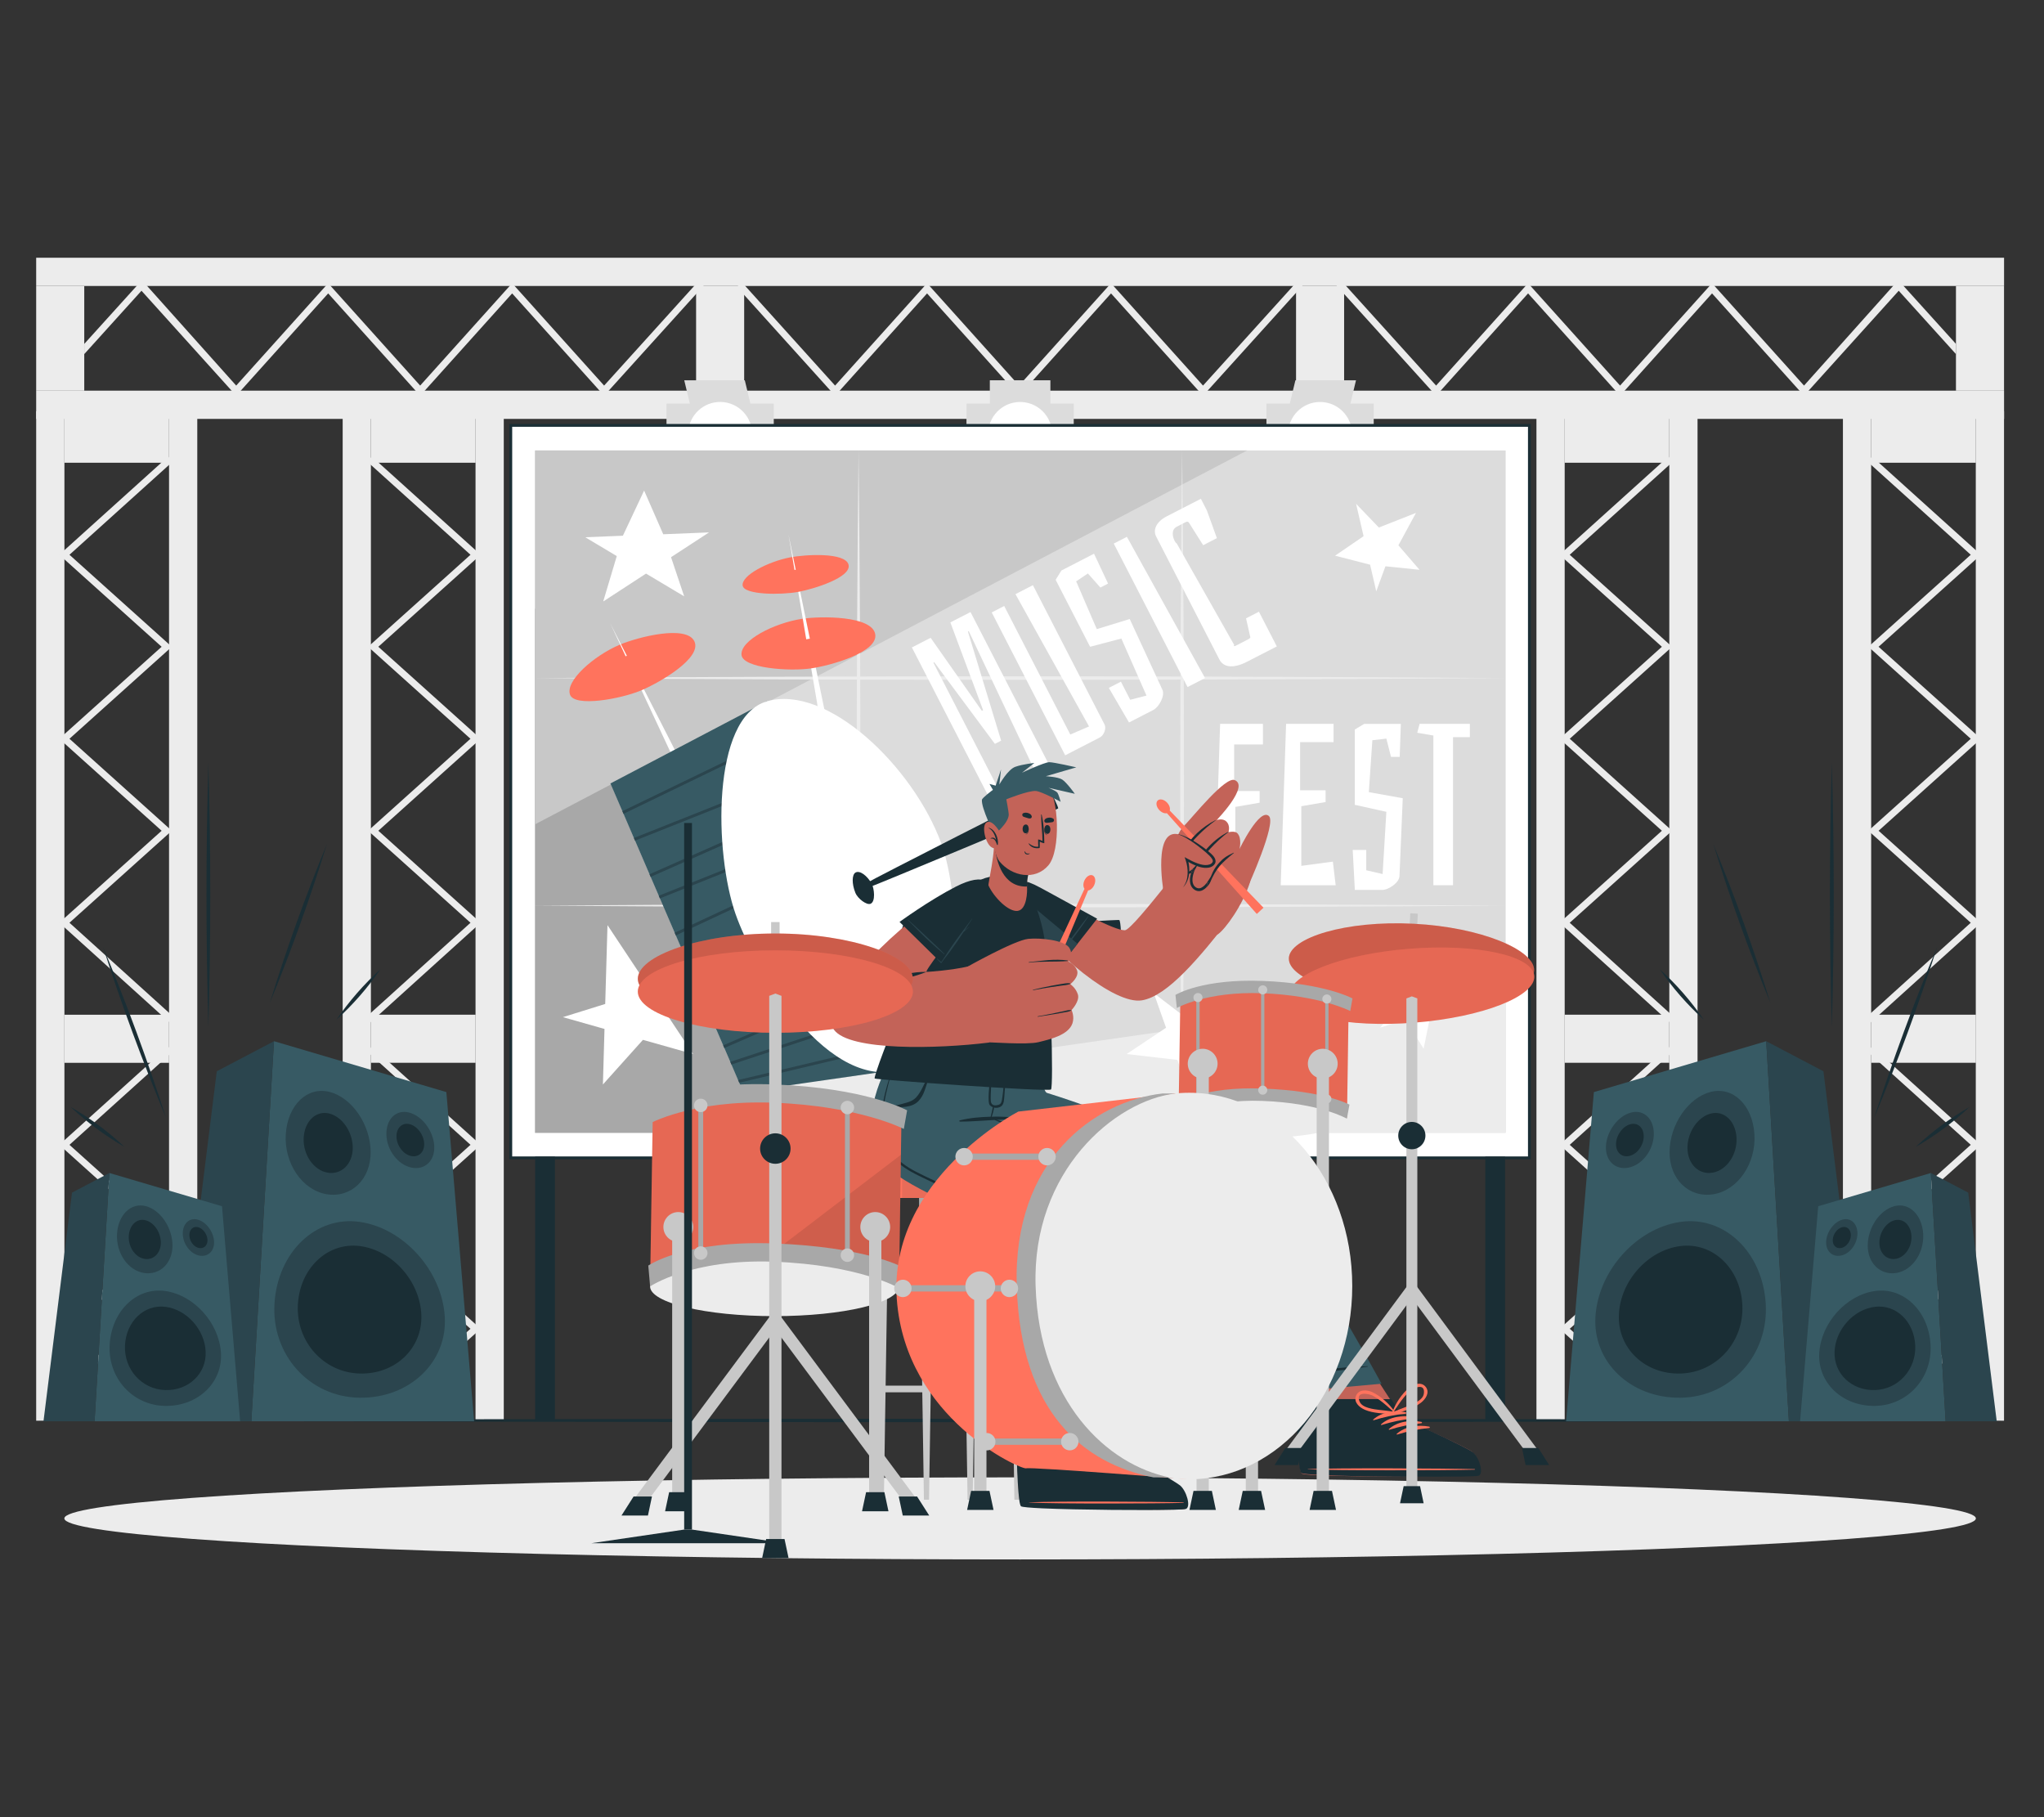 <?xml version="1.0" encoding="UTF-8"?>
<svg id="Layer_2" data-name="Layer 2" xmlns="http://www.w3.org/2000/svg" viewBox="0 0 540 480">
  <rect x="0" y="0" width="540" height="480" fill="#333333" stroke="none"/>
  <defs>
    <style>
      .cls-1 {
        fill: #dcdcdc;
      }

      .cls-1, .cls-2, .cls-3, .cls-4, .cls-5, .cls-6, .cls-7, .cls-8, .cls-9, .cls-10, .cls-11, .cls-12, .cls-13, .cls-14, .cls-15 {
        stroke-width: 0px;
      }

      .cls-2 {
        fill: #ff735d;
      }

      .cls-3 {
        fill: #c8c8c8;
      }

      .cls-4 {
        fill: #375a64;
      }

      .cls-5 {
        fill: #ececec;
      }

      .cls-6 {
        fill: #2b454e;
      }

      .cls-7, .cls-11 {
        fill: none;
      }

      .cls-8 {
        opacity: .2;
      }

      .cls-9, .cls-12 {
        fill: #1a2e35;
      }

      .cls-10, .cls-16 {
        fill: #fff;
      }

      .cls-11 {
        stroke: #ffa89e;
        stroke-linecap: round;
        stroke-linejoin: round;
      }

      .cls-12, .cls-15 {
        opacity: .1;
      }

      .cls-16 {
        stroke: #1a2e35;
        stroke-miterlimit: 10;
        stroke-width: .75px;
      }

      .cls-13 {
        fill: #a8a8a8;
      }

      .cls-14 {
        fill: #c36358;
      }
    </style>
  </defs>
  <g id="Layer_2-2" data-name="Layer 2">
    <g>
      <rect class="cls-7" width="540" height="480"/>
      <g>
        <g>
          <g>
            <rect class="cls-5" x="9.56" y="103.19" width="519.89" height="7.46"/>
            <rect class="cls-5" x="9.56" y="68.08" width="519.89" height="7.46"/>
            <g>
              <rect class="cls-5" x="9.56" y="75.55" width="12.7" height="27.65"/>
              <rect class="cls-5" x="183.9" y="75.55" width="12.7" height="27.65"/>
              <rect class="cls-5" x="342.4" y="75.55" width="12.7" height="27.65"/>
              <rect class="cls-5" x="516.74" y="75.55" width="12.7" height="27.65"/>
              <polygon class="cls-5" points="186.11 75.21 159.6 104.53 135.3 77.5 111 104.54 86.7 77.5 62.4 104.53 37.38 76.8 22.26 93.53 22.26 90.84 37.49 74 62.4 101.85 86.7 74.81 111 101.85 135.3 74.81 159.6 101.85 184.78 74 186.11 75.21"/>
              <polygon class="cls-5" points="352.89 75.21 379.4 104.53 403.7 77.5 428 104.54 452.3 77.5 476.6 104.53 501.62 76.8 516.74 93.53 516.74 90.84 501.51 74 476.6 101.85 452.3 74.81 428 101.85 403.7 74.81 379.4 101.85 354.22 74 352.89 75.21"/>
              <polygon class="cls-5" points="269.22 104.54 244.92 77.5 220.62 104.54 194.67 75.77 196.01 74.57 220.62 101.85 244.92 74.81 269.22 101.85 293.52 74.81 317.82 101.85 343 74.01 344.33 75.21 317.82 104.54 293.52 77.5 269.22 104.54"/>
            </g>
          </g>
          <g>
            <rect class="cls-5" x="9.56" y="108.63" width="7.46" height="266.65"/>
            <rect class="cls-5" x="44.66" y="108.63" width="7.46" height="266.65"/>
            <g>
              <g>
                <rect class="cls-5" x="24.48" y="102.06" width="12.7" height="27.65" transform="translate(146.72 85.05) rotate(90)"/>
                <rect class="cls-5" x="24.48" y="260.56" width="12.7" height="27.65" transform="translate(305.22 243.56) rotate(90)"/>
              </g>
              <polygon class="cls-5" points="15.66 195.14 42.7 170.84 15.67 146.54 44.43 120.59 45.64 121.92 18.35 146.54 45.39 170.84 18.35 195.14 45.39 219.44 18.35 243.74 46.2 268.92 44.99 270.25 15.67 243.74 42.7 219.44 15.66 195.14"/>
              <polygon class="cls-5" points="45.39 326.7 18.36 350.99 45.38 375.28 42.68 375.28 15.67 350.99 42.7 326.7 15.67 302.4 39.67 280.74 44.43 276.45 44.66 276.69 45.64 277.78 44.66 278.66 42.35 280.74 18.35 302.4 45.39 326.7"/>
            </g>
          </g>
          <g>
            <rect class="cls-5" x="125.63" y="108.63" width="7.46" height="266.65"/>
            <rect class="cls-5" x="90.53" y="108.63" width="7.46" height="266.65"/>
            <g>
              <g>
                <rect class="cls-5" x="105.46" y="102.06" width="12.7" height="27.65" transform="translate(227.7 4.07) rotate(90)"/>
                <rect class="cls-5" x="105.46" y="260.56" width="12.7" height="27.65" transform="translate(386.2 162.57) rotate(90)"/>
              </g>
              <polygon class="cls-5" points="126.98 195.14 99.95 170.84 126.98 146.54 98.22 120.59 97.01 121.92 124.3 146.54 97.26 170.84 124.29 195.14 97.26 219.44 124.3 243.74 96.45 268.92 97.66 270.25 126.98 243.74 99.95 219.44 126.98 195.14"/>
              <polygon class="cls-5" points="97.26 326.7 124.29 350.99 97.27 375.28 99.96 375.28 126.98 350.99 99.95 326.7 126.98 302.4 102.97 280.74 98.21 276.45 97.99 276.69 97.01 277.78 97.99 278.66 100.3 280.74 124.3 302.4 97.26 326.7"/>
            </g>
          </g>
          <g>
            <rect class="cls-5" x="405.91" y="108.63" width="7.46" height="266.65"/>
            <rect class="cls-5" x="441.01" y="108.63" width="7.46" height="266.65"/>
            <g>
              <g>
                <rect class="cls-5" x="420.83" y="102.06" width="12.7" height="27.65" transform="translate(543.07 -311.3) rotate(90)"/>
                <rect class="cls-5" x="420.83" y="260.56" width="12.7" height="27.65" transform="translate(701.57 -152.8) rotate(90)"/>
              </g>
              <polygon class="cls-5" points="412.02 195.14 439.05 170.84 412.02 146.54 440.78 120.59 441.99 121.92 414.7 146.54 441.74 170.84 414.71 195.14 441.74 219.44 414.7 243.74 442.55 268.92 441.34 270.25 412.02 243.74 439.05 219.44 412.02 195.14"/>
              <polygon class="cls-5" points="441.74 326.7 414.71 350.99 441.73 375.28 439.04 375.28 412.02 350.99 439.05 326.7 412.02 302.4 436.03 280.74 440.79 276.45 441.01 276.69 441.99 277.78 441.01 278.66 438.7 280.74 414.7 302.4 441.74 326.7"/>
            </g>
          </g>
          <g>
            <rect class="cls-5" x="521.98" y="108.63" width="7.46" height="266.65"/>
            <rect class="cls-5" x="486.88" y="108.63" width="7.46" height="266.65"/>
            <g>
              <g>
                <rect class="cls-5" x="501.81" y="102.06" width="12.7" height="27.65" transform="translate(624.05 -392.28) rotate(90)"/>
                <rect class="cls-5" x="501.81" y="260.56" width="12.7" height="27.65" transform="translate(782.56 -233.78) rotate(90)"/>
              </g>
              <polygon class="cls-5" points="523.34 195.14 496.3 170.84 523.33 146.54 494.57 120.59 493.36 121.92 520.65 146.54 493.61 170.84 520.65 195.14 493.61 219.44 520.65 243.74 492.8 268.92 494.01 270.25 523.33 243.74 496.3 219.44 523.34 195.14"/>
              <polygon class="cls-5" points="493.61 326.7 520.64 350.99 493.62 375.28 496.32 375.28 523.33 350.99 496.3 326.7 523.33 302.4 499.33 280.74 494.57 276.45 494.34 276.69 493.36 277.78 494.34 278.66 496.65 280.74 520.65 302.4 493.61 326.7"/>
            </g>
          </g>
          <g>
            <polygon class="cls-1" points="277.5 128.79 261.5 128.79 261.5 122.62 261.5 106.62 261.5 100.45 277.5 100.45 277.5 106.62 277.5 122.62 277.5 128.79"/>
            <rect class="cls-1" x="261.5" y="100.45" width="16" height="28.34" transform="translate(384.12 -154.88) rotate(90)"/>
            <circle class="cls-10" cx="269.5" cy="114.62" r="8.44" transform="translate(110.86 360.79) rotate(-80.24)"/>
          </g>
          <g>
            <polygon class="cls-1" points="196.77 128.79 180.77 128.79 182.25 122.62 182.25 106.62 180.77 100.45 196.77 100.45 198.25 106.62 198.25 122.62 196.77 128.79"/>
            <rect class="cls-1" x="182.25" y="100.45" width="16" height="28.34" transform="translate(304.87 -75.63) rotate(90)"/>
            <circle class="cls-10" cx="190.25" cy="114.62" r="8.44" transform="translate(35.16 273.61) rotate(-76.78)"/>
          </g>
          <g>
            <polygon class="cls-1" points="342.23 128.79 358.24 128.79 356.76 122.62 356.76 106.62 358.24 100.45 342.23 100.45 340.75 106.62 340.75 122.62 342.23 128.79"/>
            <rect class="cls-1" x="340.75" y="100.45" width="16" height="28.34" transform="translate(463.37 -234.13) rotate(90)"/>
            <path class="cls-10" d="m340.31,114.62c0,4.66,3.78,8.44,8.44,8.44s8.44-3.78,8.44-8.44-3.78-8.44-8.44-8.44-8.44,3.78-8.44,8.44Z"/>
          </g>
        </g>
        <ellipse class="cls-5" cx="269.5" cy="401.08" rx="252.5" ry="10.84"/>
        <path class="cls-9" d="m7,375.21c168.17-.61,356.83-.62,525,0-168.17.62-356.83.61-525,0h0Z"/>
        <g>
          <polygon class="cls-4" points="125.26 375.42 66.4 375.42 72.39 275.03 117.92 288.47 125.26 375.42"/>
          <g>
            <path class="cls-6" d="m117.5,347.68c.8,12.08-9.29,21.72-22.54,21.52-13.25-.2-23.3-11.36-22.44-24.92.86-13.56,10.95-23.2,22.54-21.52,11.59,1.68,21.63,12.84,22.44,24.92Z"/>
            <path class="cls-9" d="m111.31,347.21c.42,8.91-6.9,15.9-16.35,15.6s-16.73-8.38-16.27-18.07c.46-9.69,7.78-16.67,16.35-15.6,8.57,1.07,15.85,9.16,16.27,18.07Z"/>
          </g>
          <g>
            <path class="cls-6" d="m97.92,304.29c.05,7.22-5.15,12.21-11.6,11.16-6.46-1.06-11.3-8.16-10.82-15.86.49-7.7,5.68-12.69,11.6-11.16,5.92,1.54,10.77,8.64,10.82,15.86Z"/>
            <path class="cls-9" d="m93.19,303.29c-.04,4.23-3.04,7.12-6.71,6.45-3.67-.67-6.47-4.78-6.25-9.17.22-4.39,3.22-7.28,6.71-6.45,3.49.83,6.29,4.93,6.25,9.17Z"/>
          </g>
          <g>
            <path class="cls-6" d="m114.72,302.6c.26,3.94-2.42,6.54-6,5.82-3.58-.73-6.55-4.63-6.64-8.73-.09-4.1,2.6-6.7,6-5.82,3.4.88,6.38,4.79,6.64,8.73Z"/>
            <path class="cls-9" d="m112.06,301.99c.13,2.3-1.42,3.8-3.47,3.36-2.05-.44-3.77-2.7-3.84-5.05-.07-2.35,1.48-3.85,3.47-3.36,1.99.49,3.71,2.75,3.84,5.05Z"/>
          </g>
          <polygon class="cls-6" points="72.39 275.03 66.4 375.42 45.75 375.42 57.27 282.97 72.39 275.03"/>
        </g>
        <g>
          <polygon class="cls-4" points="63.44 375.42 24.99 375.42 28.9 309.84 58.65 318.62 63.44 375.42"/>
          <g>
            <path class="cls-6" d="m58.37,357.3c.52,7.89-6.07,14.19-14.73,14.06-8.66-.13-15.22-7.42-14.66-16.28.56-8.86,7.16-15.16,14.73-14.06,7.57,1.1,14.13,8.39,14.66,16.28Z"/>
            <path class="cls-9" d="m54.33,356.99c.27,5.82-4.51,10.38-10.68,10.19-6.17-.19-10.93-5.47-10.63-11.8.3-6.33,5.08-10.89,10.68-10.19,5.6.7,10.36,5.98,10.63,11.8Z"/>
          </g>
          <g>
            <path class="cls-6" d="m45.57,328.95c.03,4.72-3.36,7.98-7.58,7.29-4.22-.69-7.38-5.33-7.07-10.36.32-5.03,3.71-8.29,7.58-7.29,3.87,1,7.03,5.64,7.07,10.36Z"/>
            <path class="cls-9" d="m42.49,328.3c-.02,2.77-1.99,4.65-4.38,4.21-2.4-.44-4.23-3.12-4.09-5.99.14-2.87,2.1-4.76,4.38-4.21,2.28.54,4.11,3.22,4.09,5.99Z"/>
          </g>
          <g>
            <path class="cls-6" d="m56.55,327.85c.17,2.57-1.58,4.27-3.92,3.8-2.34-.47-4.28-3.03-4.34-5.7-.06-2.68,1.7-4.38,3.92-3.8,2.22.58,4.16,3.13,4.34,5.7Z"/>
            <path class="cls-9" d="m54.81,327.45c.09,1.5-.93,2.48-2.27,2.2s-2.46-1.76-2.51-3.3c-.05-1.53.97-2.52,2.27-2.2s2.42,1.8,2.51,3.3Z"/>
          </g>
          <polygon class="cls-6" points="28.9 309.84 24.99 375.42 11.49 375.42 19.02 315.03 28.9 309.84"/>
        </g>
        <g>
          <polygon class="cls-4" points="413.74 375.42 472.6 375.42 466.61 275.03 421.08 288.47 413.74 375.42"/>
          <g>
            <path class="cls-6" d="m421.5,347.68c-.8,12.08,9.29,21.72,22.54,21.52,13.25-.2,23.3-11.36,22.44-24.92-.86-13.56-10.95-23.2-22.54-21.52-11.59,1.68-21.63,12.84-22.44,24.92Z"/>
            <path class="cls-9" d="m427.69,347.21c-.42,8.91,6.9,15.9,16.35,15.6s16.73-8.38,16.27-18.07c-.46-9.69-7.78-16.67-16.35-15.6-8.57,1.07-15.85,9.16-16.27,18.07Z"/>
          </g>
          <g>
            <path class="cls-6" d="m441.08,304.29c-.05,7.22,5.15,12.21,11.6,11.16,6.46-1.06,11.3-8.16,10.82-15.86-.49-7.7-5.68-12.69-11.6-11.16-5.92,1.54-10.77,8.64-10.82,15.86Z"/>
            <path class="cls-9" d="m445.81,303.29c.04,4.23,3.04,7.12,6.71,6.45,3.67-.67,6.47-4.78,6.25-9.17-.22-4.39-3.22-7.28-6.71-6.45-3.49.83-6.29,4.93-6.25,9.17Z"/>
          </g>
          <g>
            <path class="cls-6" d="m424.28,302.6c-.26,3.94,2.42,6.54,6,5.82,3.58-.73,6.55-4.63,6.64-8.73.09-4.1-2.6-6.7-6-5.82-3.4.88-6.38,4.79-6.64,8.73Z"/>
            <path class="cls-9" d="m426.94,301.99c-.13,2.3,1.42,3.8,3.47,3.36,2.05-.44,3.77-2.7,3.84-5.05.07-2.35-1.48-3.85-3.47-3.36-1.99.49-3.71,2.75-3.84,5.05Z"/>
          </g>
          <polygon class="cls-6" points="466.61 275.03 472.6 375.42 493.25 375.42 481.73 282.97 466.61 275.03"/>
        </g>
        <g>
          <polygon class="cls-4" points="475.56 375.42 514.01 375.42 510.1 309.84 480.35 318.62 475.56 375.42"/>
          <g>
            <path class="cls-6" d="m480.63,357.3c-.52,7.89,6.07,14.19,14.73,14.06,8.66-.13,15.22-7.42,14.66-16.28-.56-8.86-7.16-15.16-14.73-14.06-7.57,1.1-14.13,8.39-14.66,16.28Z"/>
            <path class="cls-9" d="m484.67,356.99c-.27,5.82,4.51,10.38,10.68,10.19,6.17-.19,10.93-5.47,10.63-11.8-.3-6.33-5.08-10.89-10.68-10.19-5.6.7-10.36,5.98-10.63,11.8Z"/>
          </g>
          <g>
            <path class="cls-6" d="m493.43,328.95c-.03,4.72,3.36,7.98,7.58,7.29,4.22-.69,7.38-5.33,7.07-10.36-.32-5.03-3.71-8.29-7.58-7.29-3.87,1-7.03,5.64-7.07,10.36Z"/>
            <path class="cls-9" d="m496.51,328.3c.02,2.77,1.99,4.65,4.38,4.21,2.4-.44,4.23-3.12,4.09-5.99-.14-2.87-2.1-4.76-4.38-4.21-2.28.54-4.11,3.22-4.09,5.99Z"/>
          </g>
          <g>
            <path class="cls-6" d="m482.45,327.85c-.17,2.57,1.58,4.27,3.92,3.8,2.34-.47,4.28-3.03,4.34-5.7.06-2.68-1.7-4.38-3.92-3.8-2.22.58-4.16,3.13-4.34,5.7Z"/>
            <path class="cls-9" d="m484.19,327.45c-.09,1.5.93,2.48,2.27,2.2,1.34-.29,2.46-1.76,2.51-3.3.05-1.53-.97-2.52-2.27-2.2s-2.42,1.8-2.51,3.3Z"/>
          </g>
          <polygon class="cls-6" points="510.1 309.84 514.01 375.42 527.51 375.42 519.98 315.03 510.1 309.84"/>
        </g>
        <g>
          <path class="cls-9" d="m43.89,295.33c-6.18-14.82-11.78-29.98-16.7-45.27,6.18,14.82,11.78,29.99,16.7,45.27h0Z"/>
          <path class="cls-9" d="m55.05,271.3c-.67-23.21-.67-46.58,0-69.8.67,23.22.67,46.59,0,69.8h0Z"/>
          <path class="cls-9" d="m71.29,264.9c4.36-14.16,9.4-28.19,15.05-41.89-4.36,14.16-9.41,28.19-15.05,41.89h0Z"/>
          <path class="cls-9" d="m88.87,269.36c3.37-4.9,7.26-9.36,11.66-13.36-3.37,4.9-7.26,9.36-11.66,13.36h0Z"/>
          <path class="cls-9" d="m32.9,302.95c-5.15-2.97-9.91-6.49-14.25-10.56,5.16,2.96,9.91,6.49,14.25,10.56h0Z"/>
        </g>
        <g>
          <path class="cls-9" d="m495.11,295.33c4.92-15.28,10.51-30.45,16.7-45.27-4.92,15.29-10.51,30.45-16.7,45.27h0Z"/>
          <path class="cls-9" d="m483.95,271.3c-.67-23.21-.67-46.58,0-69.8.67,23.22.67,46.59,0,69.8h0Z"/>
          <path class="cls-9" d="m467.71,264.9c-5.65-13.7-10.69-27.73-15.05-41.89,5.65,13.7,10.69,27.73,15.05,41.89h0Z"/>
          <path class="cls-9" d="m450.13,269.36c-4.4-4-8.3-8.46-11.66-13.36,4.41,4,8.29,8.46,11.66,13.36h0Z"/>
          <path class="cls-9" d="m506.1,302.95c4.34-4.07,9.09-7.6,14.25-10.56-4.34,4.07-9.09,7.59-14.25,10.56h0Z"/>
        </g>
        <g>
          <rect class="cls-16" x="134.95" y="112.37" width="269.11" height="193.47" transform="translate(539 418.21) rotate(180)"/>
          <rect class="cls-1" x="141.34" y="118.99" width="256.43" height="180.24" transform="translate(539.12 418.21) rotate(180)"/>
          <polygon class="cls-5" points="141.35 296.34 141.35 299.23 397.77 299.23 397.77 259.46 196.37 288.43 141.35 296.34"/>
          <polygon class="cls-13" points="141.35 160.64 141.35 299.23 201.02 299.23 196.37 288.43 161.4 207.21 141.35 160.64"/>
          <polygon class="cls-3" points="141.35 118.99 141.35 217.74 161.4 207.21 329.47 118.99 141.35 118.99"/>
          <g>
            <path class="cls-5" d="m397.77,179.11c-82.14.61-174.29.62-256.43,0,82.14-.62,174.29-.61,256.43,0h0Z"/>
            <path class="cls-5" d="m397.77,239.22c-82.14.61-174.29.62-256.43,0,82.14-.62,174.29-.61,256.43,0h0Z"/>
            <path class="cls-5" d="m312.3,299.34c-.65-57.77-.66-122.59,0-180.36.66,57.77.65,122.58,0,180.36h0Z"/>
            <path class="cls-5" d="m226.82,299.34c-.65-57.77-.66-122.59,0-180.36.66,57.77.65,122.58,0,180.36h0Z"/>
          </g>
          <g>
            <g>
              <g>
                <g>
                  <polygon class="cls-10" points="165.29 173.35 184.56 214.59 186.23 213.66 165.6 173.22 165.29 173.35"/>
                  <path class="cls-2" d="m150.6,183.5c-1.33-3.61,6.27-10.29,13.1-13.19,4.77-2.03,17.62-5.33,19.74-.92,2.12,4.41-9.2,10.96-14.21,13.04-5.38,2.22-17.4,4.4-18.63,1.08Z"/>
                  <polygon class="cls-10" points="161.21 164.62 165.29 173.35 165.6 173.22 161.21 164.62"/>
                </g>
                <g>
                  <polygon class="cls-10" points="217.66 196.29 219.52 195.84 213.95 168.69 213.01 168.87 217.66 196.29"/>
                  <path class="cls-2" d="m195.9,173c-.4-3.83,8.62-8.42,15.95-9.54,5.12-.78,18.39-.81,19.36,3.98.97,4.79-11.62,8.35-16.99,9.12-5.76.82-17.95-.04-18.32-3.56Z"/>
                  <polygon class="cls-10" points="213 168.87 213.95 168.69 212.44 161.33 210.22 150.49 209.9 150.54 211.74 161.4 213 168.87"/>
                  <path class="cls-2" d="m196.2,154.69c-.4-2.68,6.67-6.32,12.48-7.45,4.06-.79,14.61-1.41,15.49,1.91.87,3.33-9.06,6.41-13.31,7.2-4.57.84-14.28.8-14.65-1.66Z"/>
                  <polygon class="cls-10" points="209.9 150.55 210.22 150.49 208.31 141.19 209.9 150.55"/>
                </g>
              </g>
              <g>
                <polygon class="cls-4" points="161.26 206.95 164.42 214.27 164.72 214.97 167.46 221.35 167.77 222.05 171.59 230.93 171.89 231.63 174.04 236.61 174.34 237.31 178.24 246.37 178.54 247.08 181.06 252.91 181.36 253.62 185.82 263.98 186.13 264.68 187.35 267.55 187.66 268.25 191.05 276.13 191.36 276.83 192.93 280.48 193.23 281.19 194.99 285.29 195.14 285.62 195.29 285.97 195.3 286 196.35 288.42 238.98 282.28 236.69 276.17 236.42 275.45 233.59 267.89 233.32 267.17 230.55 259.8 230.28 259.08 227.85 252.58 227.58 251.86 225.62 246.64 225.35 245.92 222.47 238.25 222.2 237.53 218.75 228.32 218.48 227.6 215.88 220.68 215.62 219.97 213.14 213.39 212.88 212.66 210.08 205.22 209.81 204.51 206.21 194.9 205.95 194.18 202.6 185.25 161.26 206.95"/>
                <g>
                  <polygon class="cls-6" points="164.42 214.27 164.72 214.97 206.21 194.9 205.95 194.18 164.42 214.27"/>
                  <polygon class="cls-6" points="167.46 221.35 167.77 222.05 210.08 205.22 209.81 204.51 167.46 221.35"/>
                  <polygon class="cls-6" points="171.59 230.93 171.89 231.63 213.14 213.39 212.88 212.66 171.59 230.93"/>
                  <polygon class="cls-6" points="174.04 236.61 174.34 237.31 215.88 220.68 215.62 219.97 174.04 236.61"/>
                  <polygon class="cls-6" points="178.24 246.37 178.54 247.08 218.75 228.32 218.48 227.6 178.24 246.37"/>
                  <polygon class="cls-6" points="181.06 252.91 181.36 253.62 222.47 238.25 222.2 237.53 181.06 252.91"/>
                  <polygon class="cls-6" points="185.82 263.98 186.13 264.68 225.62 246.64 225.35 245.92 185.82 263.98"/>
                  <polygon class="cls-6" points="187.35 267.55 187.66 268.25 227.85 252.58 227.58 251.86 187.35 267.55"/>
                  <polygon class="cls-6" points="191.05 276.13 191.36 276.83 230.55 259.8 230.28 259.08 191.05 276.13"/>
                  <polygon class="cls-6" points="192.93 280.48 193.23 281.19 233.59 267.89 233.32 267.17 192.93 280.48"/>
                  <polygon class="cls-6" points="194.99 285.29 195.14 285.62 195.29 285.97 195.3 286 236.69 276.17 236.42 275.45 194.99 285.29"/>
                </g>
              </g>
              <path class="cls-10" d="m202.59,185.25c16-4.62,38.66,17.31,46.07,37.48,5.19,14.1,7.33,53.65-9.68,59.56-19.92,6.92-39.46-26.05-44.66-40.87-5.59-15.91-6.43-51.91,8.27-56.16Z"/>
            </g>
            <g>
              <g>
                <path class="cls-9" d="m242.22,247.6c.26.13,53.62.98,53.84.8.22-.18.06-5.06-.36-5.38-.27-.2-53.35,3.07-53.52,3.24-.19.19-.18,1.22.04,1.33Z"/>
                <path class="cls-9" d="m240.52,251.74c-1.07-.05-2.53-2.55-2.49-4.26.06-2.63,1.09-4.74,2.13-4.89,1.34-.19,2.55,1.98,2.79,4.43.13,1.33-.89,4.79-2.42,4.72Z"/>
              </g>
              <g>
                <path class="cls-9" d="m229.87,234.27c.29.02,49.56-20.48,49.69-20.73.13-.25-1.96-4.67-2.48-4.79-.33-.08-47.7,24.09-47.79,24.32-.1.25.32,1.19.57,1.2Z"/>
                <path class="cls-9" d="m229.96,238.74c-1,.38-3.34-1.33-3.98-2.91-.99-2.44-.89-4.78,0-5.33,1.15-.71,3.13.8,4.32,2.95.65,1.17,1.09,4.74-.34,5.29Z"/>
              </g>
            </g>
          </g>
          <path class="cls-10" d="m148.73,268.67l11.16-3.48.6-20.82,11.37,17.13,13.57-4.23-9.39,10.48,7.08,10.67-13.26-3.75-10.58,11.79.42-14.67-10.97-3.11Zm159.31,2.82l-10.4,6.93,13.41,1.55,3.92,11.06,3.93-10.17,11.91,1.37-9.62-7.35,3.48-12.1-11.94,5.6-7.91-6.04,3.24,9.15Zm-145.1-124.59l-3.58,11.98,11.31-7.37,10.08,6.01-3.47-10.34,10.04-6.55-12.1.49-5.05-11.54-5.61,11.93-9.95.4,8.34,4.98Zm203.07,2.68l9.01.93-5.58-6.47,4.64-8.56-9.8,3.86-6.02-6.26,1.98,8.55-7.53,5.15,9.25,2.38,1.63,7.03,2.42-6.6Zm5.32,119.74l4.77,7.7,1.71-8.37,9.61-1.55-9.04-5.41,1.28-8.59-5.55,6.79-8.68-2.81,3.76,8.78-4.57,5.58,6.71-2.12Z"/>
          <g>
            <path class="cls-10" d="m245.86,168.47l13.54,19.3.33-.17-8.66-23.19,5.33-2.74,20.63,40.1-3.63,1.86-17.47-36.93-.22.11,8.78,28.83-1.65.85-16.02-21.56-.22.11,17.8,34.61-2.86,1.47-20.63-40.1,4.94-2.54Z"/>
            <path class="cls-10" d="m290.58,194.79l-9.17,4.72-19.41-37.74,3.3-1.7,17.46,33.95,4.95-2.13-19.44-34.95,4.61-2.37,18.93,36.81c.54,1.04-.19,2.88-1.23,3.41Z"/>
            <path class="cls-10" d="m287.41,151.48l-3.1,2.08,5.45,12.62,8.7-2.67,8.61,18.63c.79,1.54-.83,4.6-2.37,5.39l-6.43,3.31-5.33-9.14,3.19-1.64,2.46,4.78,4.3-1.1-6.64-15.07-8.26,2.17-9.1-17.69,1.52-2.45,8.62-4.44,3.71,7.89-2.03,1.05-3.3-3.72Z"/>
            <path class="cls-10" d="m294.25,143.58l3.46-1.78,20.65,37.31-4.62,2.37-19.5-37.9Z"/>
            <path class="cls-10" d="m329.47,174.79c-4.01,2.06-6.37,1.26-7.3-.55l-16.73-32.52c-.88-1.7-.04-3.87,2.81-5.34l9.01-4.63,1.58,3.08,2.65,7.32-3.63,1.86-3.74-5.92c-.17-.33-.47-.38-.91-.16l-2.31,1.19c-1.54.79-1.13,2.66-.57,3.76.23.44.39.63.53.63l15.2,26.85c-.08.11-.11.19-.08.25.08.16.36.02.58-.09l3.24-1.67c.44-.23.6-.45.49-.67l-1.1-4.85,3.41-1.75,4.72,9.17-7.86,4.04Z"/>
          </g>
          <g>
            <path class="cls-10" d="m333.65,191.21v5.44h-7.6v12.29h6.73v3.09l-6.42,1.11v21.93h-5.44l1.42-43.86h11.3Z"/>
            <path class="cls-10" d="m339.77,191.21h12.54v4.82h-8.83v12.73h6.73v3.09l-6.42,1.11v15.75l8.34-1.11.74,6.24h-14.52l1.42-42.62Z"/>
            <path class="cls-10" d="m366.27,195.1l-3.71.43-.93,13.71,8.96,1.61-.86,20.51c0,1.73-2.84,3.71-4.57,3.71h-7.23l-.56-10.56h3.58v5.37l4.32.99.99-16.43-8.34-1.85v-19.89l2.47-1.48h9.7l-.31,8.71h-2.29l-1.23-4.82Z"/>
            <path class="cls-10" d="m383.87,233.83h-5.19v-39.54l-4.26-.74.62-2.35h13.28v3.52h-4.45v39.1Z"/>
          </g>
          <rect class="cls-9" x="141.38" y="305.53" width="5.23" height="69.6"/>
          <rect class="cls-9" x="392.39" y="305.53" width="5.23" height="69.6"/>
        </g>
        <g>
          <g>
            <g>
              <g>
                <rect class="cls-3" x="244.77" y="366.01" width="23.9" height="1.76"/>
                <g>
                  <polygon class="cls-3" points="246.76 311.37 246.63 319.69 245.83 371.25 245.8 373.01 245.44 396.15 244.09 396.15 243.74 373.01 243.71 371.25 242.9 319.69 242.78 311.37 246.76 311.37"/>
                  <polygon class="cls-13" points="242.78 311.37 246.76 311.37 246.63 319.69 242.9 319.69 242.78 311.37"/>
                </g>
                <g>
                  <polygon class="cls-3" points="270.65 311.37 270.53 319.69 269.34 396.15 267.99 396.15 267.63 373.01 267.6 371.25 266.8 319.69 266.67 311.37 270.65 311.37"/>
                  <polygon class="cls-13" points="270.65 311.37 270.53 319.69 266.8 319.69 266.67 311.37 270.65 311.37"/>
                </g>
              </g>
              <g>
                <rect class="cls-3" x="232.83" y="366.01" width="23.46" height="1.76"/>
                <g>
                  <polygon class="cls-3" points="234.82 311.37 234.7 319.69 233.89 371.25 233.86 373.01 233.51 396.15 232.16 396.15 230.97 319.69 230.84 311.37 234.82 311.37"/>
                  <polygon class="cls-13" points="230.84 311.37 234.82 311.37 234.7 319.69 230.97 319.69 230.84 311.37"/>
                </g>
                <g>
                  <polygon class="cls-3" points="258.28 311.37 258.16 319.69 257.35 371.25 257.32 373.01 256.97 396.15 255.62 396.15 255.26 373.01 255.23 371.25 254.43 319.69 254.3 311.37 258.28 311.37"/>
                  <polygon class="cls-13" points="254.3 311.37 258.28 311.37 258.16 319.69 254.43 319.69 254.3 311.37"/>
                </g>
              </g>
            </g>
            <g>
              <rect class="cls-2" x="229.26" y="307.5" width="43.47" height="8.94"/>
              <rect class="cls-12" x="238.33" y="307.5" width="34.39" height="8.94"/>
            </g>
          </g>
          <g>
            <g>
              <g>
                <g>
                  <path class="cls-14" d="m390.38,389.62c-1.51.52-44.8.67-46.45-.38-.64-.38-1.03-6.69-1.28-14.32,0-.02-18.92-26.22-18.92-26.22l29.81-.19,17.02,26.23s16.6,7.35,18.3,8.69c1.68,1.33,3.03,5.68,1.52,6.19Z"/>
                  <g>
                    <path class="cls-9" d="m390.6,389.82c-.99.32-19.46.37-32.91.08-3.11-.07-5.96-.16-8.25-.26-3.16-.15-5.29-.32-5.63-.54-.6-.38-1.14-6.12-1.14-13.27,0-.37-2.9-4.74-3.95-6.29l28.83.03,3.2,5.12s16.67,7.54,18.36,8.89c1.68,1.36,3.01,5.74,1.49,6.25Z"/>
                    <g>
                      <g>
                        <path class="cls-2" d="m389.57,388.07c-7.31-.21-36.81-.36-44.05-.01-.06,0-.06.04,0,.05,7.24.37,36.74.28,44.05.09.15,0,.15-.12,0-.12Z"/>
                        <path class="cls-2" d="m371.38,373.06c-2.87-.55-6.39-.12-8.6,1.92-.09.08.03.2.12.17,2.84-.88,5.49-1.45,8.47-1.73.21-.02.22-.32.01-.36Z"/>
                        <path class="cls-2" d="m373.45,374.32c-2.87-.55-6.39-.12-8.6,1.92-.09.08.03.2.12.17,2.84-.88,5.49-1.45,8.47-1.73.21-.02.22-.32.01-.36Z"/>
                        <path class="cls-2" d="m375.52,375.58c-2.87-.55-6.39-.12-8.6,1.92-.09.08.03.2.12.17,2.84-.88,5.49-1.45,8.47-1.73.21-.02.22-.32.01-.36Z"/>
                        <path class="cls-2" d="m377.59,376.84c-2.87-.55-6.39-.12-8.6,1.92-.09.08.03.2.12.17,2.84-.88,5.49-1.45,8.47-1.73.21-.02.22-.32.01-.36Z"/>
                      </g>
                      <g>
                        <path class="cls-2" d="m376.72,366.43c-1.12-1.56-3.23-.87-4.44.13-1.95,1.63-3.66,4.17-4.46,6.57-.02.06.02.1.07.1,0,.22.2.45.45.36,2.38-.87,5.03-1.51,7.07-3.08,1.19-.92,2.37-2.61,1.31-4.09Zm-5.04,5.11c-1.16.46-2.33.85-3.48,1.35.87-1.28,1.69-2.59,2.69-3.78.48-.57.98-1.14,1.53-1.64.86-.78,4.25-2.42,3.73.74-.29,1.74-3.09,2.79-4.48,3.33Z"/>
                        <path class="cls-2" d="m360.51,372.36c2.37,1.02,5.09.98,7.61,1.23.26.03.39-.25.35-.46.04-.02.07-.06.04-.12-1.36-2.13-3.65-4.17-5.94-5.27-1.42-.67-3.63-.82-4.33.97-.66,1.69.9,3.05,2.28,3.64Zm-1.29-2.06c-1.28-2.93,2.41-2.18,3.44-1.64.66.35,1.29.78,1.89,1.21,1.27.91,2.38,1.97,3.54,3-1.23-.2-2.47-.29-3.7-.45-1.47-.19-4.45-.51-5.16-2.12Z"/>
                      </g>
                    </g>
                  </g>
                </g>
                <g>
                  <path class="cls-4" d="m364.98,365.51l-29.75,2.65s-28.37-38.63-30.44-40.7c-4.69-4.7-42.5-11.52-52.62-21.58-10.72-10.65-6.04-24.12-6.04-24.12h29.35s-.32,6.48,1.17,6.94c16.15,5.02,45.65,16.64,52.64,22.82,12.54,11.08,35.69,53.99,35.69,53.99Z"/>
                  <g>
                    <path class="cls-9" d="m334.6,363.57c.81-.24,1.65-.32,2.49-.42.86-.1,1.71-.21,2.57-.3,1.75-.2,3.49-.4,5.24-.59,3.49-.39,6.99-.75,10.49-1.04,1.97-.16,3.95-.25,5.93-.35.08,0,.08.11,0,.12-6.96,1.08-13.95,1.73-20.96,2.36-.95.09-1.91.17-2.86.25-.96.08-1.93.2-2.89.12-.07,0-.07-.11,0-.13Z"/>
                    <path class="cls-9" d="m247.4,289.76c1.25,3.16,2.54,6.34,4.35,9.23,1.83,2.94,4.24,5.39,7.23,7.15,3.12,1.84,6.58,3,9.98,4.2,3.83,1.35,7.66,2.66,11.51,3.94,3.85,1.28,7.7,2.54,11.57,3.76,1.95.61,3.9,1.22,5.86,1.82,1.83.56,3.7,1.05,5.51,1.69,1.66.59,3.09,1.41,4.27,2.73,1.27,1.42,2.38,3.02,3.54,4.54,2.49,3.28,4.97,6.56,7.44,9.86,4.87,6.5,9.71,13.03,14.38,19.68.58.83,1.16,1.66,1.75,2.48.04.06-.06.13-.1.07-4.93-6.58-9.92-13.12-14.87-19.69-2.46-3.26-4.93-6.51-7.41-9.76-1.25-1.64-2.5-3.27-3.75-4.9-1.09-1.43-2.17-2.83-3.79-3.7-1.66-.89-3.57-1.31-5.36-1.85-1.96-.59-3.91-1.19-5.86-1.79-3.9-1.21-7.8-2.46-11.68-3.73-3.85-1.27-7.69-2.57-11.52-3.91-3.43-1.2-6.93-2.33-10.18-4-3.02-1.55-5.67-3.64-7.63-6.42-1.94-2.75-3.27-5.86-4.46-8.99-.3-.78-.59-1.57-.88-2.36-.02-.06.08-.1.1-.04Z"/>
                  </g>
                </g>
              </g>
              <g>
                <g>
                  <path class="cls-14" d="m312.91,398.61c-1.52.49-41.5-.07-43.13-1.14-.63-.4-.91-6.71-1.04-14.35,0-.08,0-.16,0-.24-.03-1.57-.05-3.19-.05-4.84,0-.23,0-.45,0-.68-.06-11.02,1.15-22.19,1.15-22.19l27.92.03-.87,22.25-.03.88-.17,4.6-.02.47s13.17,7.63,14.84,8.99c1.66,1.36,2.94,5.73,1.42,6.21Z"/>
                  <g>
                    <path class="cls-9" d="m313.24,398.6c-.99.32-16.16.37-29.61.08-3.11-.07-5.96-.16-8.25-.26-3.16-.15-5.29-.32-5.63-.54-.76-.49-1.12-9.77-1.28-19.56l28.37.03-.15,5.12s13.36,7.54,15.06,8.89c1.68,1.36,3.01,5.74,1.49,6.25Z"/>
                    <g>
                      <g>
                        <path class="cls-2" d="m312.62,396.85c-7.31-.21-33.51-.36-40.75-.01-.06,0-.06.04,0,.05,7.24.37,33.44.28,40.75.09.15,0,.15-.12,0-.12Z"/>
                        <path class="cls-2" d="m295.6,382.08c-2.74-1.04-6.28-1.22-8.8.41-.1.06,0,.2.09.19,2.95-.38,5.66-.48,8.64-.24.21.02.27-.28.08-.36Z"/>
                        <path class="cls-2" d="m297.42,383.68c-2.74-1.04-6.28-1.22-8.8.41-.1.06,0,.2.09.19,2.95-.38,5.66-.48,8.64-.24.21.02.27-.28.08-.36Z"/>
                        <path class="cls-2" d="m299.25,385.27c-2.74-1.04-6.28-1.22-8.8.41-.1.06,0,.2.09.19,2.95-.38,5.66-.48,8.64-.24.21.02.27-.28.08-.36Z"/>
                        <path class="cls-2" d="m301.07,386.87c-2.74-1.04-6.28-1.22-8.8.41-.1.06,0,.2.09.19,2.95-.38,5.66-.48,8.64-.24.21.02.27-.28.08-.36Z"/>
                      </g>
                      <g>
                        <path class="cls-2" d="m300.78,375.21c-1.12-1.56-3.23-.87-4.44.13-1.95,1.63-3.66,4.17-4.46,6.57-.02.06.02.1.07.1,0,.22.2.45.45.36,2.38-.87,5.03-1.51,7.07-3.08,1.19-.92,2.37-2.61,1.31-4.09Zm-5.04,5.11c-1.16.46-2.33.85-3.48,1.35.87-1.28,1.69-2.59,2.69-3.78.48-.57.98-1.14,1.53-1.64.86-.78,4.25-2.42,3.73.74-.29,1.74-3.09,2.79-4.48,3.33Z"/>
                        <path class="cls-2" d="m284.57,381.14c2.37,1.02,5.09.98,7.61,1.23.26.03.39-.25.35-.46.04-.02.07-.06.04-.12-1.36-2.13-3.65-4.17-5.94-5.27-1.42-.67-3.63-.82-4.33.97-.66,1.69.9,3.05,2.28,3.64Zm-1.29-2.06c-1.28-2.93,2.41-2.18,3.44-1.64.66.35,1.29.78,1.89,1.21,1.26.91,2.38,1.97,3.54,3-1.23-.2-2.47-.29-3.7-.45-1.47-.19-4.45-.51-5.16-2.12Z"/>
                      </g>
                    </g>
                  </g>
                </g>
                <g>
                  <path class="cls-4" d="m297,374.29l-28.88.62s.76-43.58-.7-47.43c-1.49-3.93-24.64-11.92-31.83-18.2-11.38-9.95-1.25-27.51-1.25-27.51h28.91s.59,8.05-1.45,13.5c0,0,28.7,10.7,33.7,20.48,5.34,10.44,1.5,58.54,1.5,58.54Z"/>
                  <g>
                    <path class="cls-9" d="m253.56,295.94c2.68-.67,5.44-.89,8.19-.97,2.8-.08,5.58.09,8.35.41.08,0,.08.12,0,.12-2.76.09-5.52.24-8.27.39-2.74.15-5.48.38-8.23.38-.19,0-.22-.29-.04-.34Z"/>
                    <path class="cls-9" d="m234.44,286.46c.24-.85.49-1.7.75-2.55.03-.1.19-.06.16.05-1.75,6.32-3.65,13.64-.13,19.73,1.61,2.78,4.28,4.55,7.08,5.97,3.21,1.63,6.5,3.11,9.75,4.65,3.39,1.61,6.78,3.23,10.16,4.86,1.56.75,3.14,1.46,4.68,2.26,1.25.64,2.49,1.42,3.32,2.58.89,1.24,1.16,2.76,1.31,4.24.19,1.79.32,3.59.45,5.38.27,3.73.45,7.48.54,11.22.18,7.46-.04,14.93-.66,22.36-.08.92-.21.92-.16,0,.14-2.82.17-5.66.2-8.48.04-3.74.01-7.49-.05-11.24-.06-3.74-.2-7.49-.42-11.23-.11-1.87-.23-3.74-.37-5.6-.13-1.66-.15-3.43-.7-5.01-.52-1.49-1.66-2.51-2.99-3.28-1.48-.85-3.08-1.53-4.62-2.26-3.36-1.59-6.73-3.19-10.09-4.79-3.3-1.57-6.61-3.13-9.89-4.74-2.74-1.35-5.47-2.93-7.28-5.46-3.93-5.47-2.76-12.63-1.05-18.67Z"/>
                    <path class="cls-9" d="m235.49,292.18c1.31-.12,2.55-.51,3.81-.86,1.04-.29,1.97-.64,2.73-1.45,1.46-1.56,2.07-3.7,3.2-5.48.04-.06.12-.02.11.05-.24,1.23-.65,2.46-1.07,3.64-.35,1-.87,1.98-1.61,2.75-1.81,1.88-4.79,1.64-7.18,1.6-.16,0-.15-.23,0-.25Z"/>
                    <path class="cls-9" d="m263,295.62c7.59,2.72,15.75,6.66,22.61,10.88,2.92,1.8,5.79,3.87,7.98,6.54,1.1,1.34,2.01,2.83,2.65,4.44.73,1.85,1.08,3.81,1.3,5.78.26,2.3.45,4.62.57,6.94.13,2.45.1,4.9.22,7.34,0,.08-.12.07-.12,0-.08-2.11-.36-4.22-.57-6.32-.21-2.09-.42-4.19-.67-6.28-.44-3.74-1.13-7.41-3.39-10.51-2-2.75-4.76-4.84-7.59-6.66-3.22-2.07-6.58-3.97-9.97-5.74-4.02-2.11-8.93-4.35-13.11-6.14-.16-.07-.09-.33.08-.27Z"/>
                    <path class="cls-9" d="m269.59,369.35c.83-.17,1.67-.17,2.51-.2.86-.02,1.73-.05,2.59-.07,1.76-.04,3.51-.08,5.27-.11,3.51-.07,7.03-.11,10.54-.08,1.98.02,3.96.11,5.94.19.08,0,.07.12,0,.12-7.03.44-14.05.45-21.09.44-.96,0-1.92,0-2.87-.01-.96,0-1.94.02-2.89-.15-.07-.01-.06-.12,0-.13Z"/>
                  </g>
                  <g>
                    <path class="cls-14" d="m274.69,323.76c.7-.14,1.43-.14,2.14-.19.81-.06,1.61-.17,2.41-.32.71-.13,1.41-.34,2.13-.44.07-.01.15-.01.22-.02-.01,0-.02,0-.03,0-1.56-.13-3.14-.22-4.71-.28-.1,0-.13-.18-.02-.2,1.5-.24,3-.53,4.49-.81.17-.03.35-.05.52-.08-1.21-.1-2.42-.1-3.63-.27-.08-.01-.08-.14,0-.14,1.26-.09,2.54-.2,3.76-.54,1.2-.34,2.37-.53,3.61-.63,1.17-.1,2.4-.15,3.57-.01,1.25.14,2.5.36,3.75.53.08.01.08.15,0,.14-1.25-.17-2.52.03-3.75.23-.58.1-1.17.2-1.75.3.3,0,.6-.02.9-.03.78-.01,1.53.08,2.3.11,1.57.06,3.14.13,4.71.14.07,0,.09.13.01.13-1.51.19-3.02.41-4.53.68-.78.14-1.54.31-2.33.4-.09,0-.18.02-.27.02,1.53,0,3.04.41,4.57.33.08,0,.08.13,0,.14-1.35.15-2.64.64-3.97.91.8.04,1.6.12,2.41.14,1.4.03,2.81.15,4.21.08.08,0,.08.13,0,.14-1.42.06-2.82.34-4.23.55-1.34.2-2.66.59-4.02.71-1.34.12-2.66.19-4.01.17-1.4-.01-2.8-.09-4.19-.11-.11,0-.14-.19-.02-.22,1.29-.3,2.58-.63,3.89-.89-.44.02-.88.03-1.31,0-.74-.04-1.47-.18-2.2-.25-.73-.07-1.47-.13-2.2-.14-.8,0-1.62.06-2.41-.06-.09-.01-.12-.16-.02-.18Z"/>
                    <path class="cls-14" d="m280.18,317.87c1.08-.2,2.17-.37,3.25-.59,1.08-.23,2.13-.59,3.23-.67,1.08-.08,2.14.08,3.22.15.57.04,1.14.08,1.71.12.56.04,1.15.17,1.71.14.08,0,.08.13,0,.14-.57.03-1.18.21-1.75.31-.52.09-1.05.18-1.57.27-1.09.19-2.15.48-3.25.55-1.07.07-2.14-.14-3.21-.19-1.1-.06-2.21-.03-3.31-.03-.1,0-.12-.17-.02-.19Z"/>
                    <path class="cls-14" d="m276.81,316.56c1.27,0,2.54-.13,3.79-.37.63-.12,1.25-.32,1.88-.43.61-.1,1.22-.13,1.83-.17,2.5-.17,4.98.03,7.48.16.08,0,.08.14,0,.14-2.53-.02-5.03.71-7.52,1.1-.61.1-1.21.18-1.83.19-.62,0-1.23-.1-1.84-.12-1.26-.05-2.53-.17-3.78-.32-.11-.01-.11-.18,0-.18Z"/>
                    <path class="cls-14" d="m278.67,326.97c2.13-.25,4.24-.61,6.36-.98.99-.17,2.01-.3,3.02-.31,1.12-.01,2.27.21,3.39.07.09-.01.11.13.01.13-1.12.11-2.2.58-3.3.82-1.02.22-2.08.31-3.11.35-2.12.07-4.25.07-6.37.02-.05,0-.05-.08,0-.09Z"/>
                  </g>
                </g>
                <path class="cls-9" d="m265.46,282.96c-.14,1.75-.24,3.5-.45,5.24-.1.82-.18,1.65-.34,2.46-.07.34-.17.7-.44.94-.28.24-.7.32-1.05.36-.8.08-1.34-.27-1.42-1.12-.15-1.59.32-7.13.33-7.58,0-.09-.29-.09-.3,0-.43,3.49-1,7.95-.27,8.7.82.85,2.23.87,3.04.21.42-.35.59-.9.66-1.42.11-.76.15-1.54.2-2.31.14-1.83.3-3.65.33-5.48,0-.16-.27-.17-.29,0Z"/>
                <path class="cls-9" d="m262.28,292.52c-.07.21-.09.44-.13.66-.04.22-.09.44-.15.67-.05.22-.1.44-.16.66-.06.22-.1.44-.14.66-.02.09.12.14.16.05.1-.21.2-.4.27-.62.07-.22.15-.44.2-.67.06-.22.11-.44.16-.66.05-.22.12-.46.12-.69,0-.16-.26-.22-.32-.06Z"/>
              </g>
            </g>
            <g>
              <g>
                <g>
                  <path class="cls-14" d="m270.39,240.63c7.97,11.41,24.02,24.76,31.25,23.61,6.78-1.08,15.24-11.26,23.71-22.1,1.6-2.04-16.08-9.96-17.81-7.8-3.7,4.6-9.2,11.39-10.38,11.39-2.82,0-12.99-5.45-21.65-10.5-10.51-6.13-8.29.86-5.11,5.41Z"/>
                  <g>
                    <path class="cls-14" d="m330.25,232.96c-1.9,6.15-6.6,12.54-8.49,13.82-1.89,1.28-14.53-6.9-14.73-9.24-.2-2.34,2.68-17,5.93-19.52,3.25-2.52,18.53,10.95,17.3,14.94Z"/>
                    <path class="cls-2" d="m305.86,211.44c-.57.53-.4,1.67.4,2.53.62.66,1.42.97,2.02.83l23.75,26.61,1.77-1.64-24.77-25.67c.18-.59-.07-1.4-.68-2.07-.8-.86-1.91-1.13-2.49-.59Z"/>
                    <g>
                      <path class="cls-14" d="m316.61,219.73s-2.98,3.7-3.89,4.98c-.78,1.09-2.25,3.48-.77,5.32,1.43,1.77,3.8-.65,3.97-.82-.12.19-2.1,3.44-.42,5.13,1.75,1.76,3.7-1.07,3.83-1.26-.03.12,3.7-7.19,5.65-6.97,2.21.25,4.62,8.15,4.66,8.19,0,0,7.67-16.85,5.59-18.75-2.48-2.27-7.77,8.71-7.77,8.71,0,0,.72-2.79-.56-4.16-.66-.7-2.37-.28-2.37-.28,0,0,.64-1.7-.57-2.85-.97-.92-2.53-.35-2.53-.35,0,0,8.76-9.01,4.74-10.57-2.45-.96-10.8,9.43-13.22,11.97,0,0,3.03-.29,3.66,1.71Z"/>
                      <g>
                        <path class="cls-9" d="m321.16,216.68s0-.07-.03-.05c-3.47,1.74-6.74,4.72-8.53,8.18-.06.11.1.26.19.15,2.53-3.22,5.04-5.87,8.38-8.27Z"/>
                        <path class="cls-9" d="m324.56,219.78s0-.09-.05-.06c-3.56,1.81-7.16,5.27-8.76,9.5-.05.15.04.33.12.17,1.28-2.74,5.67-7.46,8.69-9.61Z"/>
                        <path class="cls-9" d="m319.62,233.27c1.69-4,3.02-5.23,6.35-7.96.04-.04-.01-.09-.06-.07-1.99.89-2.85,1.58-3.84,2.67-1.39,1.52-2.2,3.28-2.59,5.3-.02.08.1.14.14.06Z"/>
                      </g>
                      <path class="cls-9" d="m312.72,224.72c-.44.67-.82,1.38-1.11,2.14-.27.76-.52,1.57-.34,2.44.09.42.33.85.71,1.11.36.26.77.44,1.22.48.54.05,1.05-.07,1.5-.31.1-.33.23-.65.37-.98l.51.34c-.26.26-.56.48-.89.64-.15.48-.26.97-.31,1.48-.07.84.05,1.84.72,2.56.32.34.73.61,1.22.72.49.11,1.01,0,1.42-.21.41-.21.74-.48,1.04-.79.02-.44.08-.88.19-1.33l.63.26s.01-.05.02-.07l.53-2.02-1.14,1.73c-.41.62-.96,1.24-1.59,1.55-.63.34-1.32.18-1.81-.34-.48-.49-.63-1.26-.57-2.02.06-.76.28-1.54.58-2.24l.69-1.62-1.21,1.27c-.48.5-1.19.91-1.89.87-.35-.01-.71-.15-1.01-.33-.29-.19-.49-.5-.59-.85-.19-.71-.05-1.52.17-2.28.23-.76.54-1.5.91-2.21Z"/>
                      <path class="cls-9" d="m318.99,233c-.11.45-.17.88-.19,1.33.31-.32.58-.68.82-1.06l-.63-.26Z"/>
                      <path class="cls-9" d="m315.08,229.59c-.14.32-.27.65-.37.98.33-.16.63-.38.89-.64l-.51-.34Z"/>
                    </g>
                    <g>
                      <path class="cls-14" d="m307.35,235.21s-2.88-16.86,4.26-14.76c2.12.62,10.09,5.72,9.1,7.34-1.28,2.09-5.01.59-7.19-.73,0,0,1.79,5.6-1.74,8-2.21,1.51-4.43.14-4.43.14Z"/>
                      <path class="cls-9" d="m311,220.32c.87.11,1.68.45,2.48.81.8.36,1.56.79,2.3,1.26,1.47.95,2.9,1.93,4.2,3.13.32.31.64.64.89,1.06.12.21.23.47.26.75.02.14.01.26-.02.44-.04.15-.09.29-.17.4-.28.48-.75.76-1.22.92-.47.14-.95.17-1.42.15-.93-.06-1.8-.34-2.61-.69-.82-.34-1.59-.78-2.34-1.23l.44-.36c.19.66.29,1.31.36,1.97.06.66.06,1.33-.02,1.99-.08.66-.26,1.31-.53,1.91-.27.61-.65,1.16-1.11,1.61.4-.51.71-1.09.92-1.69.21-.6.3-1.24.34-1.87.04-.63,0-1.27-.09-1.9-.09-.62-.24-1.26-.44-1.84l-.26-.73.7.38c.75.4,1.5.81,2.29,1.11.78.3,1.59.57,2.39.6.78.04,1.63-.15,1.97-.72.35-.48-.25-1.22-.82-1.79-.59-.59-1.26-1.14-1.93-1.68-.67-.54-1.35-1.07-2.05-1.57-1.41-.96-2.85-1.95-4.52-2.44Z"/>
                    </g>
                  </g>
                </g>
                <g>
                  <path class="cls-9" d="m274.78,234.44c-8.3-4.54-9.97-.53-5.3,6.51,4.36,6.59,10.93,13.77,10.93,13.77l9.44-12.05s-9.76-5.33-15.07-8.24Z"/>
                  <path class="cls-6" d="m279.6,252.55c1.24-1.81,6.61-9.04,7.87-10.53.09-.1.17-.07.1.04-3.6,5.51-6.58,8.81-7.89,10.53-.03.04-.1,0-.07-.04Z"/>
                  <path class="cls-6" d="m284.66,249.3l-4.25,5.42s-6.57-7.18-10.93-13.77c-1.83-2.77-2.68-5.06-2.54-6.56,2.36,2.09,11.93,10.09,17.72,14.9Z"/>
                </g>
              </g>
              <path class="cls-9" d="m277.67,287.78c-.76.68-46.39-2.6-46.59-2.9-.54-.81,15.71-43.74,26.06-51.36,5.31-3.91,12.58-1.75,14.45,1.11.75,1.15,2.83,6.01,3.95,11.16,2.25,10.32,2.79,41.4,2.13,41.99Z"/>
              <g>
                <path class="cls-2" d="m288.65,231.23c-.72-.32-1.69.3-2.17,1.37-.37.83-.33,1.68.03,2.18l-15.06,32.34,2.21.98,13.8-32.89c.62-.07,1.26-.62,1.63-1.45.48-1.08.28-2.21-.44-2.53Z"/>
                <g>
                  <path class="cls-14" d="m249.68,236.52c-15.26,10.1-33.88,29.3-29.34,35.5,4.14,5.66,27.51,5.02,40.75,3.39,2.52-.31-2.5-20.77-5.15-20.16-4.64,1.07-10.8,1.47-11.13,1.47-.71.01,5.57-8.05,12-16.59,7.17-9.52,1.6-9.38-7.12-3.61Z"/>
                  <g>
                    <path class="cls-14" d="m282.5,250.38c1.2,1.84-.25,3.6-.25,3.6,0,0,1.61.69,2.26,2.25.74,1.79-1.74,3.72-1.74,3.72,0,0,1.49,1.04,2,2.76.53,1.78-1.68,4.09-1.68,4.09,0,0,.85,1.73.23,3.53-1.06,3.08-5.9,4.2-8.97,4.95-3.07.75-12.48-.02-14.29.02l-4.95-19.68s12.83-7.26,16.56-7.63c3.15-.31,9.5.31,10.84,2.38Z"/>
                    <g>
                      <path class="cls-9" d="m282.03,253.7c-3.42-.48-6.8.08-10.21.45-.08,0-.06.13.01.12,3.38-.41,6.8-.14,10.19-.41.09,0,.1-.15,0-.16Z"/>
                      <path class="cls-9" d="m282.64,259.72c-.78-.08-1.58.09-2.35.21-.83.13-1.65.28-2.47.44-1.64.32-3.28.67-4.9,1.07-.07.02-.06.13.01.12,1.64-.31,3.28-.6,4.93-.85.83-.12,1.65-.24,2.48-.35.77-.1,1.59-.15,2.32-.42.11-.04.09-.21-.03-.23Z"/>
                      <path class="cls-9" d="m283.01,266.82c-.67-.1-1.45.16-2.1.3-.75.16-1.49.32-2.24.47-1.49.3-2.99.61-4.49.86-.07.01-.06.13.01.12,1.53-.25,3.06-.47,4.59-.73.75-.13,1.5-.26,2.25-.4.64-.12,1.44-.19,2-.54.03-.02.02-.07-.02-.07Z"/>
                    </g>
                  </g>
                  <path class="cls-9" d="m244.8,256.72c-3.28,1.29-6.59,2.07-10.11,2.34,3.13-1.6,6.59-2.4,10.11-2.34h0Z"/>
                </g>
                <g>
                  <path class="cls-9" d="m258.43,240.19c5.43-7.74,1.64-9.85-5.88-6-7.04,3.6-14.9,9.33-14.9,9.33l10.91,10.73s6.39-9.11,9.87-14.06Z"/>
                  <path class="cls-6" d="m256.85,242.69c-.7,1.03-1.38,2.08-2.06,3.12.41-.35.83-.68,1.26-.99.02-.01.04.01.02.03-.32.28-.63.57-.96.84-.16.13-.31.26-.47.4-.03.03-.07.06-.1.09-.53.81-1.06,1.63-1.61,2.43-.66.95-1.34,1.89-2.02,2.83-.7.97-1.58,1.96-2.24,2.96-.06.09-.98-.95-1.08-1.04-.11-.09-.02-.21.06-.1.07.1,1,.85,1.02.85.69-.94,1.27-1.96,1.93-2.92.65-.96,1.3-1.92,1.98-2.86,1.37-1.92,2.85-3.76,4.23-5.67.02-.03.05,0,.04.03Z"/>
                  <path class="cls-6" d="m239.89,242.95c1.66,1.44,8.25,7.58,9.58,9,.09.1.05.18-.05.09-5.07-4.19-8.02-7.53-9.58-9.02-.04-.04.01-.1.05-.07Z"/>
                </g>
              </g>
              <g>
                <g>
                  <path class="cls-14" d="m268.94,240.6c-2.46.4-6.35-3.58-7.79-6.69-.1-.21.37-2.36.81-4.99.26-1.6.52-3.38.63-5.03l10.15,3.22s-1.25,3.38-1.44,6.25c-.01.24,0,.46.02.68,0,.03,0,.07,0,.11.12,1.3-.02,6.05-2.4,6.44Z"/>
                  <path class="cls-9" d="m272.74,227.12s-1.26,3.38-1.44,6.25c-.01.24,0,.46.02.68,0,.03,0,.07,0,.11-.33.03-.68.02-1.07-.02-5.99-.55-7.17-8.1-7.38-10.15l9.85,3.13Z"/>
                </g>
                <g>
                  <path class="cls-14" d="m263.04,210.63c-1.63,3.47-1.21,14.24,1.04,16.94,3.26,3.92,9.34,5.12,12.87,1.03,3.42-3.96,2.62-17.98.04-20.52-3.8-3.74-11.55-2.59-13.95,2.54Z"/>
                  <path class="cls-11" d="m263.03,226.9s0,0,0,0"/>
                  <g>
                    <g>
                      <path class="cls-9" d="m271.72,218.54s-.06.03-.05.06c.03.72-.06,1.55-.71,1.79-.02,0-.02.04,0,.04.79-.12.9-1.22.76-1.9Z"/>
                      <path class="cls-9" d="m271.08,217.79c-1.16-.08-1.24,2.24-.16,2.32,1.06.07,1.13-2.25.16-2.32Z"/>
                    </g>
                    <g>
                      <path class="cls-9" d="m275.95,218.67s.06.04.05.07c-.05.72.02,1.55.66,1.81.02,0,.02.04,0,.04-.79-.14-.87-1.24-.71-1.92Z"/>
                      <path class="cls-9" d="m276.62,217.94c1.16-.05,1.17,2.28.1,2.32-1.06.05-1.07-2.28-.1-2.32Z"/>
                    </g>
                    <path class="cls-9" d="m270.39,215.73c.3.13.6.2.91.3.35.11.62.23.98.13.2-.06.34-.32.3-.52-.09-.46-.48-.7-.9-.85-.45-.16-.84-.17-1.29-.02-.44.15-.4.79,0,.96Z"/>
                    <path class="cls-9" d="m278.05,217.16c-.32.07-.62.09-.95.13-.36.04-.65.12-.99-.05-.18-.09-.27-.38-.2-.57.17-.43.6-.6,1.04-.67.47-.08.86-.02,1.27.22.4.23.25.85-.17.94Z"/>
                    <path class="cls-9" d="m270.75,224.88c.13.2.25.47.49.55.24.08.55.03.8,0,.02,0,.04.03.02.04-.24.23-.67.31-.98.17-.3-.13-.4-.44-.41-.75,0-.04.06-.05.07-.02Z"/>
                    <path class="cls-9" d="m271.73,222.84c.38.64.96,1,1.6,1.14.28.07.58.09.88.07.06,0,.27-.02.33-.03.08,0,.13-.08.15-.16h0s0-1.55,0-1.55c.2.11,1.22.61,1.21.32-.06-2.4-.13-5.07-.71-7.45-.01-.08-.14-.07-.13.01-.03,2.31.35,4.61.35,6.94-.33-.14-.86-.39-1.15-.39-.04,0,.04,1.89.04,1.91-.94.09-1.63-.22-2.51-.87-.05-.04-.11,0-.07.06Z"/>
                  </g>
                  <path class="cls-4" d="m262.7,220.44s-3.5-6.98-3.29-9.17c.05-.52,2.91-2.64,2.91-2.64l-.91-1.55,1.63.44,1.42-4.28-.45,4s2.24-4.01,4.24-4.7c2-.7,5.01-1,5.01-1l-3.27,2.57s5.95-2.78,7.2-2.78,7.16,1.36,7.16,1.36l-8.05,2.35s3.16.16,4.3.86c1.15.7,3.36,3.78,3.36,3.78l-6.96-1.58s1.95.77,2.33,1.26c.38.49.88,2.43.88,2.43,0,0-4.99-2.71-6.51-2.85-1.97-.18-7.84,2.19-7.84,2.19,0,0,.64,3.41.64,4.01,0,2.28-3.78,5.31-3.78,5.31Z"/>
                  <g>
                    <path class="cls-14" d="m264.39,220.19s-1.96-3.69-3.61-3.03c-1.65.66-.46,5.81,1.27,6.7,1.73.9,2.59-.69,2.59-.69l-.25-2.98Z"/>
                    <path class="cls-9" d="m261.15,218.63s-.04.03-.02.05c1.21.67,1.73,1.93,2.05,3.21-.32-.52-.8-.84-1.49-.46-.04.02-.01.08.03.07.53-.05.9.09,1.2.55.21.33.34.72.47,1.08.05.12.26.09.23-.05,0,0,0-.02,0-.03.23-1.62-.75-4.04-2.47-4.41Z"/>
                  </g>
                </g>
              </g>
            </g>
          </g>
        </g>
        <g>
          <g>
            <g>
              <rect class="cls-3" x="372.47" y="241.28" width="2" height="4.46" transform="translate(734.13 505.61) rotate(-177.1)"/>
              <g>
                <path class="cls-2" d="m340.5,253.09c-.27,5.39,14.01,10.5,31.9,11.41,17.89.91,32.62-2.73,32.89-8.13.27-5.39-13.96-11.46-31.86-12.37-17.89-.91-32.67,3.69-32.94,9.08Z"/>
                <path class="cls-8" d="m340.5,253.09c-.27,5.39,14.01,10.5,31.9,11.41,17.89.91,32.62-2.73,32.89-8.13.27-5.39-13.96-11.46-31.86-12.37-17.89-.91-32.67,3.69-32.94,9.08Z"/>
              </g>
            </g>
            <path class="cls-2" d="m340.65,262.96c.43,5.38,15.26,8.59,33.12,7.16,17.86-1.43,31.99-6.96,31.56-12.34-.43-5.38-15.26-8.59-33.12-7.16-17.86,1.43-31.99,6.96-31.56,12.34Z"/>
            <path class="cls-15" d="m340.65,262.96c.43,5.38,15.26,8.59,33.12,7.16,17.86-1.43,31.99-6.96,31.56-12.34-.43-5.38-15.26-8.59-33.12-7.16-17.86,1.43-31.99,6.96-31.56,12.34Z"/>
            <g>
              <polygon class="cls-3" points="371.55 393.57 374.44 393.57 374.44 263.73 372.99 263.18 371.55 263.73 371.55 393.57"/>
              <polygon class="cls-9" points="369.87 397.08 376.11 397.08 375.16 392.56 370.83 392.56 369.87 397.08"/>
              <path class="cls-9" d="m369.4,299.96c0,2,1.61,3.61,3.59,3.61s3.59-1.62,3.59-3.61-1.61-3.61-3.59-3.61-3.59,1.62-3.59,3.61Z"/>
              <g>
                <polygon class="cls-3" points="403.88 384.58 406.17 382.87 374.23 339.71 371.94 341.43 403.88 384.58"/>
                <polygon class="cls-9" points="403.04 386.99 409.27 386.99 406.41 382.48 402.09 382.48 403.04 386.99"/>
              </g>
              <g>
                <polygon class="cls-3" points="342.11 384.58 339.81 382.87 371.75 339.71 374.05 341.43 342.11 384.58"/>
                <polygon class="cls-9" points="342.94 386.99 336.71 386.99 339.57 382.48 343.9 382.48 342.94 386.99"/>
              </g>
            </g>
          </g>
          <g>
            <g>
              <g>
                <path class="cls-2" d="m237.5,339.8l.64-43.73s-8.88-7.21-33.52-7.21-32.17,6.09-32.17,6.09l-.71,44.85h65.76Z"/>
                <path class="cls-15" d="m237.5,339.8l.64-43.73s-8.88-7.21-33.52-7.21-32.17,6.09-32.17,6.09l-.71,44.85h65.76Z"/>
                <polygon class="cls-15" points="238.01 305.03 237.5 339.8 192.45 339.8 238.01 305.03"/>
              </g>
              <ellipse class="cls-5" cx="204.62" cy="339.8" rx="32.88" ry="7.85"/>
              <path class="cls-13" d="m238.78,298.2l.87-4.91c-.5-.27-11.25-5.92-34.93-6.83-23.39-.9-33.64,5.16-34.15,5.46l.55,5.11c.11-.06,11.55-6.59,33.41-5.75,22.47.86,34.13,6.87,34.25,6.93Z"/>
              <path class="cls-13" d="m237.46,340.21l1.01-5.48c-.5-.27-10.06-5.36-33.75-6.27-23.39-.9-32.94,5.53-33.45,5.83l.48,5.51c.11-.06,10.93-7.36,32.79-6.52,22.47.86,32.81,6.87,32.93,6.93Z"/>
              <g>
                <rect class="cls-13" x="223.23" y="292.23" width="1.28" height="40.21" transform="translate(447.74 624.67) rotate(180)"/>
                <path class="cls-3" d="m222.09,292.55c0,.98.8,1.78,1.78,1.78s1.78-.8,1.78-1.78-.8-1.78-1.78-1.78-1.78.8-1.78,1.78Z"/>
                <circle class="cls-3" cx="223.87" cy="331.55" r="1.78"/>
              </g>
              <g>
                <rect class="cls-13" x="184.48" y="290.77" width="1.28" height="40.21" transform="translate(370.25 621.76) rotate(180)"/>
                <path class="cls-3" d="m183.35,291.99c0,.98.8,1.78,1.78,1.78s1.78-.8,1.78-1.78-.8-1.78-1.78-1.78-1.78.8-1.78,1.78Z"/>
                <path class="cls-3" d="m183.35,330.99c0,.98.8,1.78,1.78,1.78s1.78-.8,1.78-1.78-.8-1.78-1.78-1.78-1.78.8-1.78,1.78Z"/>
              </g>
            </g>
            <g>
              <path class="cls-3" d="m175.26,324.1c0,2.18,1.77,3.94,3.94,3.94s3.94-1.77,3.94-3.94-1.77-3.94-3.94-3.94-3.94,1.77-3.94,3.94Z"/>
              <rect class="cls-3" x="177.59" y="324.1" width="3.24" height="71.19" transform="translate(358.41 719.38) rotate(180)"/>
              <polygon class="cls-9" points="175.71 399.19 182.7 399.19 181.63 394.16 176.78 394.16 175.71 399.19"/>
            </g>
            <g>
              <path class="cls-3" d="m227.29,324.1c0,2.18,1.77,3.94,3.94,3.94s3.94-1.77,3.94-3.94-1.77-3.94-3.94-3.94-3.94,1.77-3.94,3.94Z"/>
              <rect class="cls-3" x="229.61" y="324.1" width="3.24" height="71.19" transform="translate(462.46 719.38) rotate(180)"/>
              <polygon class="cls-9" points="227.74 399.19 234.72 399.19 233.65 394.16 228.81 394.16 227.74 399.19"/>
            </g>
          </g>
          <g>
            <path class="cls-2" d="m355.86,295.22l.43-29.6s-6.01-4.88-22.69-4.88-21.78,4.12-21.78,4.12l-.48,30.36h44.52Z"/>
            <path class="cls-15" d="m355.86,295.22l.43-29.6s-6.01-4.88-22.69-4.88-21.78,4.12-21.78,4.12l-.48,30.36h44.52Z"/>
            <path class="cls-5" d="m311.34,295.22c0,2.94,9.97,5.31,22.26,5.31s22.26-2.38,22.26-5.31-9.97-5.31-22.26-5.31-22.26,2.38-22.26,5.31Z"/>
            <path class="cls-13" d="m356.72,267.06l.59-3.33c-.34-.18-7.61-4.01-23.65-4.62-15.83-.61-22.77,3.49-23.12,3.69l.37,3.46c.07-.04,7.82-4.46,22.62-3.9,15.21.58,23.11,4.65,23.18,4.69Z"/>
            <path class="cls-13" d="m355.83,295.49l.68-3.71c-.34-.18-6.81-3.63-22.85-4.24-15.83-.61-22.3,3.74-22.64,3.94l.32,3.73c.07-.04,7.4-4.98,22.2-4.41,15.21.58,22.21,4.65,22.29,4.69Z"/>
            <g>
              <rect class="cls-13" x="333.17" y="260.73" width=".87" height="27.22" transform="translate(667.2 548.69) rotate(180)"/>
              <path class="cls-3" d="m332.4,261.47c0,.66.54,1.2,1.2,1.2s1.2-.54,1.2-1.2-.54-1.2-1.2-1.2-1.2.54-1.2,1.2Z"/>
              <path class="cls-3" d="m332.4,287.96c0,.66.54,1.2,1.2,1.2s1.2-.54,1.2-1.2-.54-1.2-1.2-1.2-1.2.54-1.2,1.2Z"/>
            </g>
            <g>
              <rect class="cls-13" x="350.11" y="263.66" width=".87" height="27.22" transform="translate(701.09 554.55) rotate(180)"/>
              <path class="cls-3" d="m349.34,263.88c0,.66.54,1.2,1.2,1.2s1.2-.54,1.2-1.2-.54-1.2-1.2-1.2-1.2.54-1.2,1.2Z"/>
              <path class="cls-3" d="m349.34,290.28c0,.66.54,1.2,1.2,1.2s1.2-.54,1.2-1.2-.54-1.2-1.2-1.2-1.2.54-1.2,1.2Z"/>
            </g>
            <g>
              <rect class="cls-13" x="316.05" y="262.68" width=".87" height="27.22" transform="translate(632.97 552.58) rotate(180)"/>
              <circle class="cls-3" cx="316.49" cy="263.5" r="1.2"/>
              <circle class="cls-3" cx="316.49" cy="289.9" r="1.2"/>
            </g>
            <g>
              <path class="cls-3" d="m345.52,280.97c0,2.18,1.77,3.94,3.94,3.94s3.94-1.77,3.94-3.94-1.77-3.94-3.94-3.94-3.94,1.77-3.94,3.94Z"/>
              <rect class="cls-3" x="347.85" y="280.97" width="3.24" height="113.96" transform="translate(698.94 675.9) rotate(180)"/>
              <polygon class="cls-9" points="345.98 398.84 352.96 398.84 351.89 393.81 347.04 393.81 345.98 398.84"/>
            </g>
            <g>
              <path class="cls-3" d="m313.79,280.97c0,2.18,1.77,3.94,3.94,3.94s3.94-1.77,3.94-3.94-1.77-3.94-3.94-3.94-3.94,1.77-3.94,3.94Z"/>
              <rect class="cls-3" x="316.11" y="280.97" width="3.24" height="113.96" transform="translate(635.46 675.9) rotate(180)"/>
              <polygon class="cls-9" points="314.24 398.84 321.22 398.84 320.16 393.81 315.31 393.81 314.24 398.84"/>
            </g>
          </g>
          <g>
            <g>
              <circle class="cls-3" cx="330.74" cy="339.76" r="3.94"/>
              <rect class="cls-3" x="329.12" y="339.76" width="3.24" height="55.17" transform="translate(661.48 734.69) rotate(180)"/>
              <polygon class="cls-9" points="327.25 398.84 334.23 398.84 333.16 393.81 328.32 393.81 327.25 398.84"/>
            </g>
            <g>
              <path class="cls-2" d="m310.53,288.83l-41.51,4.79s-34.38,17.81-32.1,49.5c2.28,31.69,32.93,45.15,34.17,44.73,1.24-.41,43.08,2.9,43.08,2.9l-3.64-101.92Z"/>
              <ellipse class="cls-5" cx="314.17" cy="339.7" rx="43.08" ry="51.05"/>
              <path class="cls-13" d="m304.74,390.24h4.25c-16.48-3.27-34.44-20.03-35.4-50.61-.95-30.25,20.92-48.94,36.95-50.79h-3.47c-17.92,2.07-39.51,17.54-38.46,50.95,1.05,33.5,17.78,46.81,36.13,50.45Z"/>
              <g>
                <rect class="cls-13" x="252.49" y="325.54" width="1.66" height="29.56" transform="translate(-87.01 593.64) rotate(-90)"/>
                <path class="cls-3" d="m266.68,338.03c-1.27,0-2.3,1.03-2.3,2.3s1.03,2.3,2.3,2.3,2.3-1.03,2.3-2.3-1.03-2.3-2.3-2.3Z"/>
                <path class="cls-3" d="m238.53,338.03c-1.27,0-2.3,1.03-2.3,2.3s1.03,2.3,2.3,2.3,2.3-1.03,2.3-2.3-1.03-2.3-2.3-2.3Z"/>
              </g>
              <g>
                <rect class="cls-13" x="265.54" y="293.87" width="1.66" height="23.33" transform="translate(-39.16 571.9) rotate(-90)"/>
                <path class="cls-3" d="m276.62,303.23c-1.27,0-2.3,1.03-2.3,2.3s1.03,2.3,2.3,2.3,2.3-1.03,2.3-2.3-1.03-2.3-2.3-2.3Z"/>
                <path class="cls-3" d="m254.7,303.23c-1.27,0-2.3,1.03-2.3,2.3s1.03,2.3,2.3,2.3,2.3-1.03,2.3-2.3-1.03-2.3-2.3-2.3Z"/>
              </g>
              <g>
                <rect class="cls-13" x="271.53" y="369.15" width="1.66" height="23.33" transform="translate(-108.46 653.17) rotate(-90)"/>
                <circle class="cls-3" cx="282.61" cy="380.81" r="2.3" transform="translate(-4.82 3.63) rotate(-.73)"/>
                <path class="cls-3" d="m260.69,378.52c-1.27,0-2.3,1.03-2.3,2.3s1.03,2.3,2.3,2.3,2.3-1.03,2.3-2.3-1.03-2.3-2.3-2.3Z"/>
              </g>
            </g>
            <g>
              <path class="cls-3" d="m255.04,339.76c0,2.18,1.77,3.94,3.94,3.94s3.94-1.77,3.94-3.94-1.77-3.94-3.94-3.94-3.94,1.77-3.94,3.94Z"/>
              <rect class="cls-3" x="257.37" y="339.76" width="3.24" height="55.17" transform="translate(517.98 734.69) rotate(180)"/>
              <polygon class="cls-9" points="255.5 398.84 262.48 398.84 261.41 393.81 256.56 393.81 255.5 398.84"/>
            </g>
          </g>
          <g>
            <rect class="cls-3" x="203.72" y="243.55" width="2.24" height="4.97" transform="translate(409.68 492.08) rotate(180)"/>
            <g>
              <path class="cls-2" d="m168.5,258.54c0,6.02,16.27,10.89,36.34,10.89s36.34-4.88,36.34-10.89-16.27-11.96-36.34-11.96-36.34,5.94-36.34,11.96Z"/>
              <path class="cls-8" d="m168.5,258.54c0,6.02,16.27,10.89,36.34,10.89s36.34-4.88,36.34-10.89-16.27-11.96-36.34-11.96-36.34,5.94-36.34,11.96Z"/>
            </g>
            <path class="cls-2" d="m168.5,261.92c0,6.01,16.27,10.89,36.34,10.89s36.34-4.88,36.34-10.89-16.27-10.89-36.34-10.89-36.34,4.88-36.34,10.89Z"/>
            <path class="cls-15" d="m168.5,261.92c0,6.01,16.27,10.89,36.34,10.89s36.34-4.88,36.34-10.89-16.27-10.89-36.34-10.89-36.34,4.88-36.34,10.89Z"/>
            <g>
              <polygon class="cls-3" points="203.22 407.64 206.46 407.64 206.46 263.05 204.84 262.44 203.22 263.05 203.22 407.64"/>
              <polygon class="cls-9" points="201.35 411.55 208.33 411.55 207.26 406.52 202.41 406.52 201.35 411.55"/>
              <path class="cls-9" d="m200.81,303.39c0,2.22,1.8,4.02,4.03,4.02s4.02-1.8,4.02-4.02-1.8-4.03-4.02-4.03-4.03,1.8-4.03,4.03Z"/>
              <g>
                <rect class="cls-3" x="221.23" y="342.69" width="3.2" height="59.92" transform="translate(-178.42 206.77) rotate(-36.66)"/>
                <polygon class="cls-9" points="238.5 400.32 245.49 400.32 242.28 395.29 237.43 395.29 238.5 400.32"/>
              </g>
              <g>
                <rect class="cls-3" x="156.89" y="371.04" width="59.92" height="3.2" transform="translate(-223.64 300.02) rotate(-53.34)"/>
                <polygon class="cls-9" points="171.18 400.32 164.19 400.32 167.39 395.29 172.24 395.29 171.18 400.32"/>
              </g>
            </g>
          </g>
        </g>
        <g>
          <rect class="cls-9" x="180.75" y="217.39" width="2.06" height="186.64"/>
          <polygon class="cls-9" points="207.31 407.63 156.26 407.63 180.75 404.03 182.81 404.03 207.31 407.63"/>
        </g>
      </g>
    </g>
  </g>
</svg>
